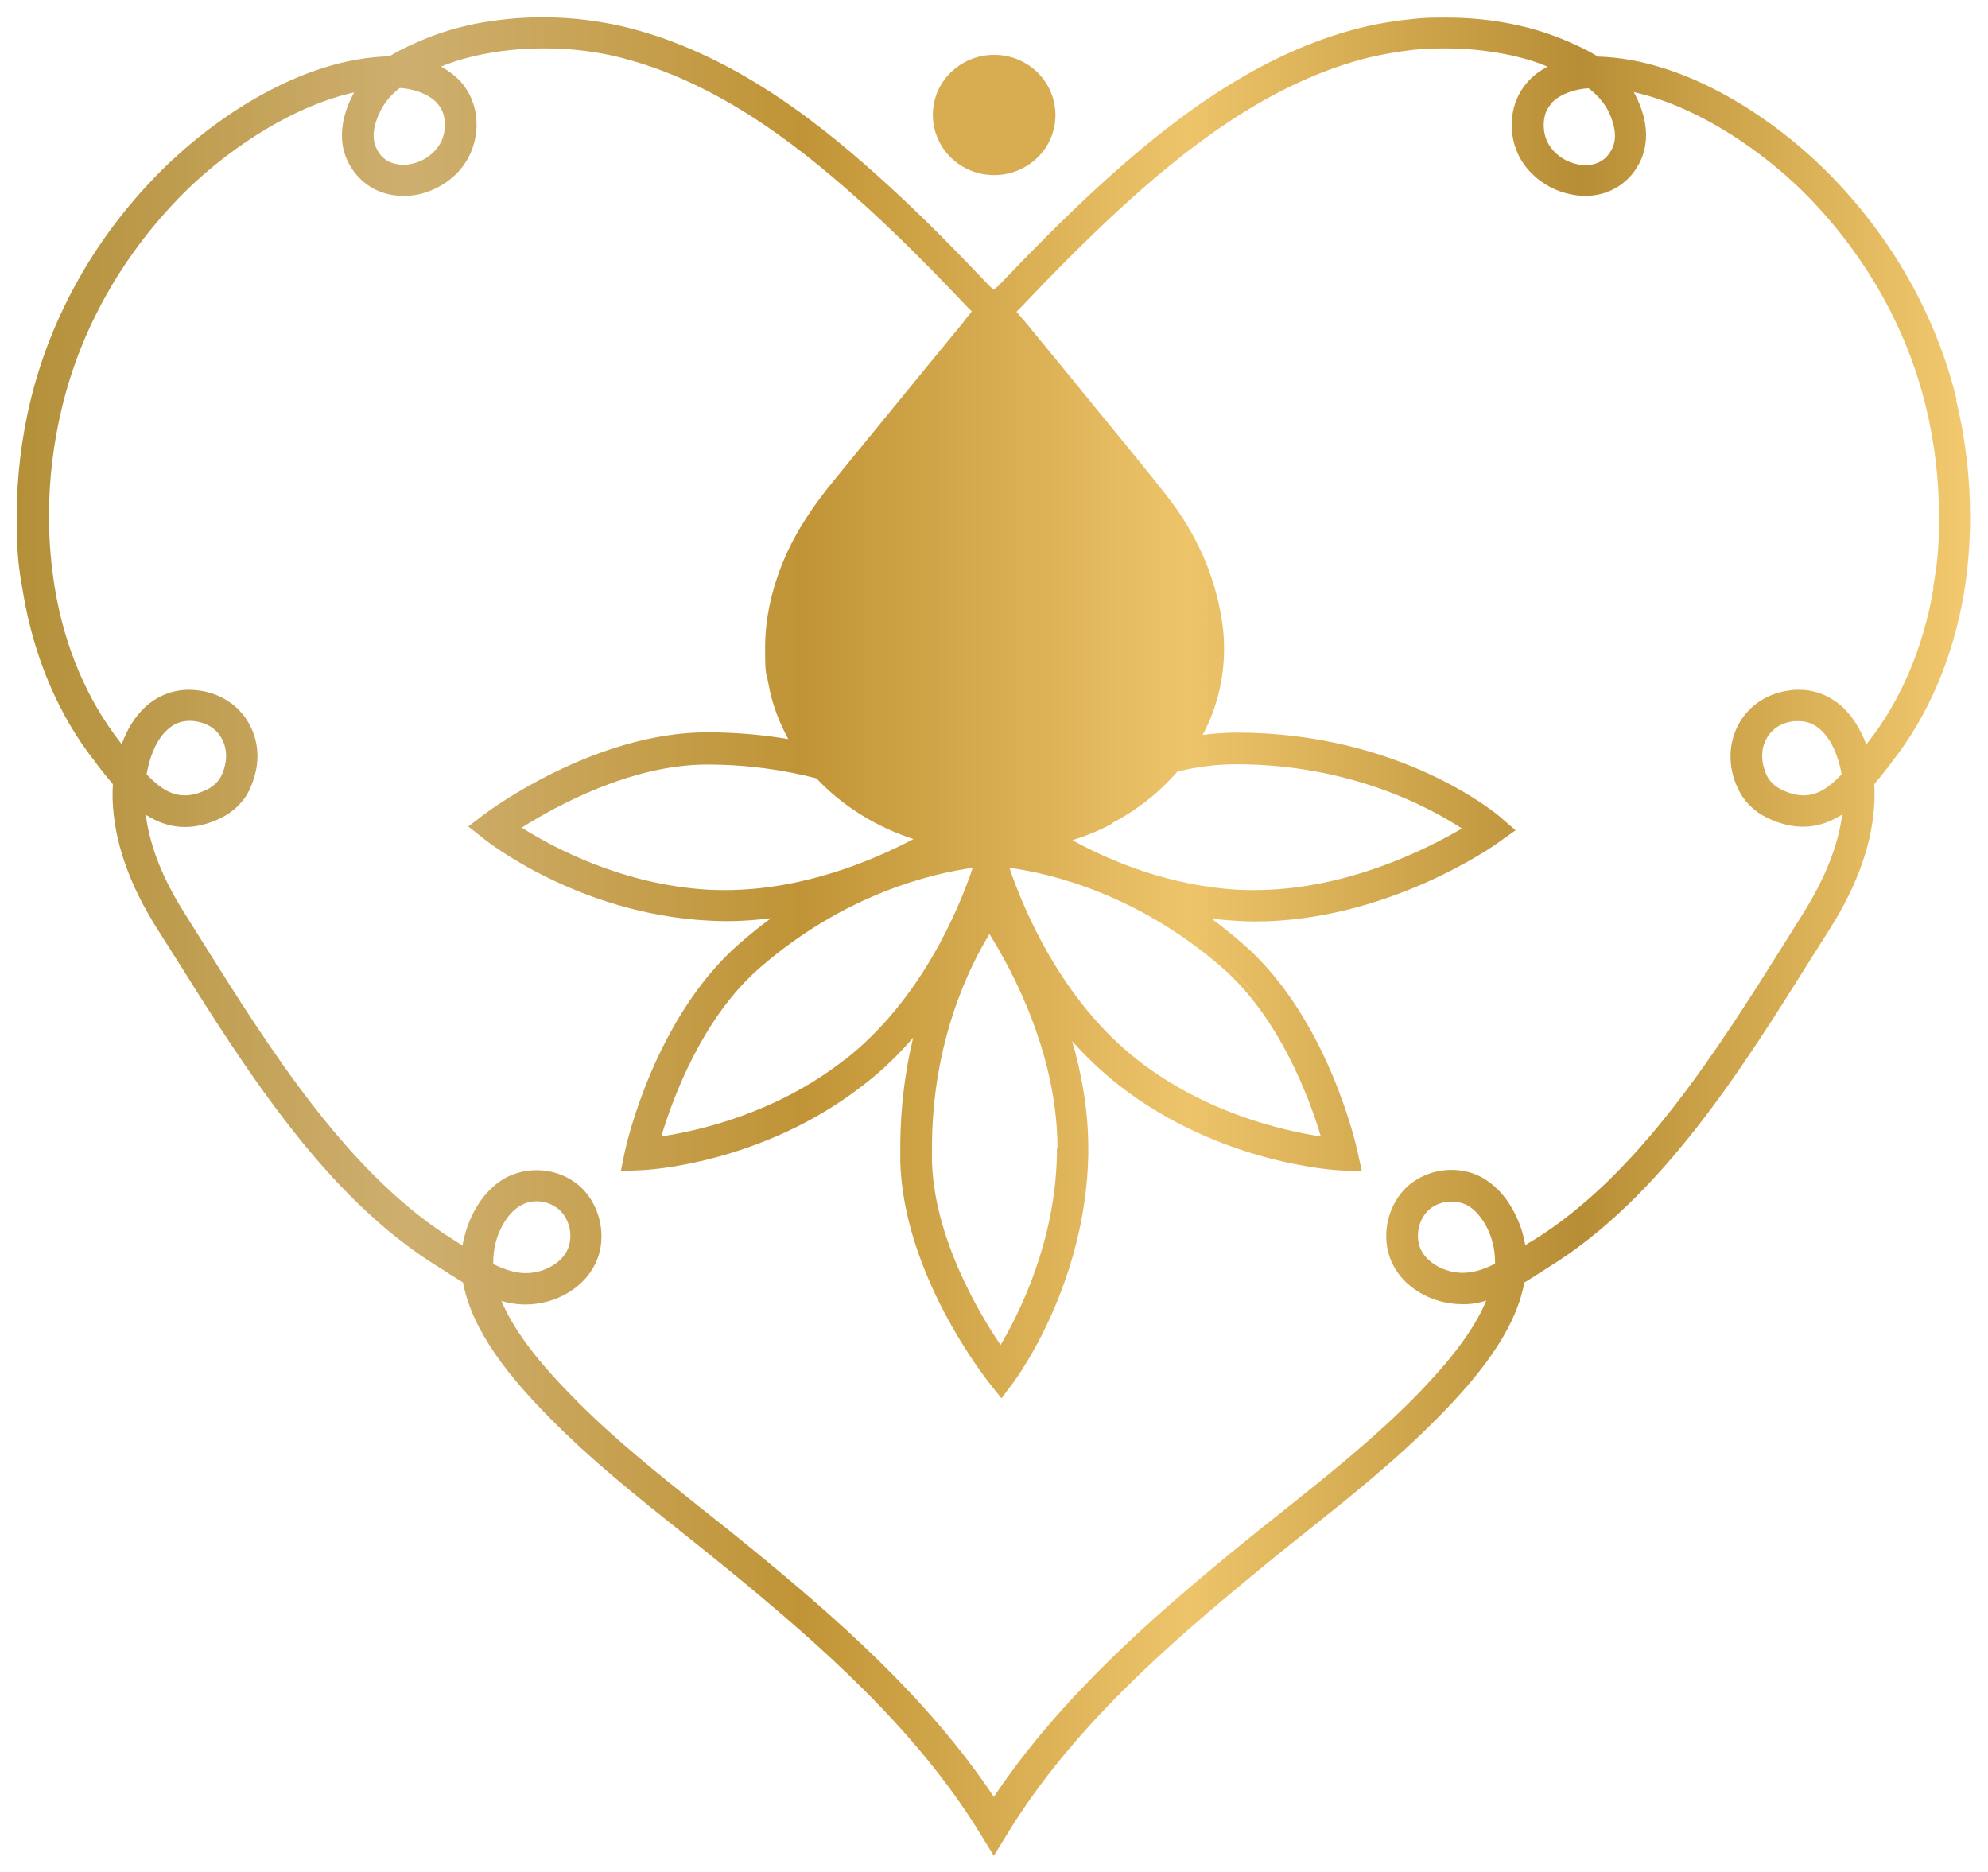 <?xml version="1.0" encoding="UTF-8"?>
<svg id="Ebene_1" data-name="Ebene 1" xmlns="http://www.w3.org/2000/svg" xmlns:xlink="http://www.w3.org/1999/xlink" version="1.1" viewBox="0 0 677.9 638.2">
  <defs>
    <style>
      .cls-1 {
        fill: url(#linear-gradient);
      }

      .cls-1, .cls-2 {
        stroke-width: 0px;
      }

      .cls-2 {
        fill: #d8ad52;
      }
    </style>
    <linearGradient id="linear-gradient" x1="6" y1="319.5" x2="672" y2="319.5" gradientUnits="userSpaceOnUse">
      <stop offset="0" stop-color="#b3924f"/>
      <stop offset="0" stop-color="#b49039"/>
      <stop offset=".2" stop-color="#ceaf6f"/>
      <stop offset=".4" stop-color="#c09436"/>
      <stop offset=".6" stop-color="#eec46b"/>
      <stop offset=".8" stop-color="#b78e35"/>
      <stop offset="1" stop-color="#f4ca70"/>
    </linearGradient>
  </defs>
  <path class="cls-2" d="M339,59.7c5.8,0,11-2.3,14.8-6,3.8-3.7,6.1-8.8,6.1-14.5s-2.4-10.8-6.1-14.5c-3.8-3.7-9-6-14.8-6s-11,2.3-14.8,6c-3.8,3.7-6.1,8.8-6.1,14.5s2.4,10.8,6.1,14.5c3.8,3.7,9,6,14.8,6Z"/>
  <path class="cls-1" d="M667.2,136.3l-.7.2.7-.2c-6.9-28.3-21.7-54.7-42.9-76.4-18.9-19.3-49.3-39.8-79.4-40.6-3.9-2.4-8.1-4.3-12.5-6.1-5.2-2.1-10.8-3.8-16.8-5-7.3-1.5-14.9-2.2-22.7-2.2s-8.1.2-12.2.6c-6.7.7-13.3,1.9-19.5,3.6-35.6,9.7-64.9,33.6-86.5,53.3-12.6,11.5-24.4,23.7-34.4,34.1-.5.4-1,.8-1.5,1.2-.4-.4-.8-.8-1.3-1.2-9.9-10.4-21.7-22.6-34.4-34.2-21.5-19.7-50.8-43.6-86.5-53.3-6.2-1.7-12.7-2.9-19.5-3.6-4.1-.4-8.2-.6-12.2-.6-7.8,0-15.4.8-22.8,2.2-5.9,1.2-11.6,2.9-16.8,5-4.4,1.8-8.6,3.7-12.5,6.1-30.1.7-60.5,21.2-79.4,40.6-21.2,21.7-36,48.2-42.9,76.4-3.2,13.1-4.8,26.6-4.8,39.9s.7,17.6,2.2,26.2c3.7,21.9,12.1,41.7,24.5,57.4l1.4,1.9c1.5,1.9,3,3.8,4.7,5.8-.1,1.2-.1,2.4-.1,3.5s0,1.2,0,1.7c.5,14.2,5.5,28.8,15.4,44.4l5.7,9c24.2,38.5,51.5,82.3,90,106h0c1.3.8,2.6,1.6,3.9,2.5,1.5.9,3,1.9,4.5,2.8,3.1,16.9,16.4,32.8,29.2,45.8,14.4,14.7,30.6,27.6,46.2,40,5.5,4.4,11,8.8,16.5,13.3,29.3,24.1,62.4,52.8,84.5,88.9l4.6,7.5,4.6-7.5c22-36.1,55.2-64.8,84.5-88.9,5.4-4.5,10.9-8.9,16.4-13.3,15.6-12.4,31.8-25.3,46.2-40,12.8-13,26.1-28.9,29.2-45.8,1.6-.9,3-1.9,4.5-2.8,1.3-.8,2.6-1.7,3.9-2.5,38.4-23.7,65.8-67.5,89.9-106l5.7-9c9.9-15.6,14.9-30.2,15.4-44.4h0c0-.4,0-.9,0-1.3,0-1.3,0-2.6-.1-3.9,1.7-2,3.2-3.9,4.7-5.8l1.4-1.9c12.4-15.7,20.8-35.6,24.5-57.4,1.4-8.5,2.1-17.3,2.1-26.2,0-13.3-1.6-26.7-4.8-39.9ZM529.2,35c3.1-3.2,8.4-4.7,12.5-4.9,2.4,1.8,4.3,3.8,5.9,6.3.9,1.4,3.1,5.7,3.1,9.9,0,1.3-.2,2.7-.8,4-1.1,2.5-2.7,4-4.4,4.9-1.7.9-3.5,1.1-5,1.1s-2.1-.1-2.6-.3c-2.7-.5-5.5-1.9-7.7-4.1-2.2-2.2-3.7-5.1-3.8-8.8v-.4c0-3.2.9-5.6,2.9-7.7h0ZM379.3,280.6c8.8-4.6,16.2-10.6,22.2-17.5,6.5-1.6,13.2-2.5,20-2.5h0c38.5,0,65.5,14.4,77,21.9-12.1,7.1-39.6,21-70.7,21-1.8,0-3.5,0-5.3-.1-24-1.3-44.3-10-56.8-16.9,4.7-1.5,9.4-3.4,13.8-5.8h0ZM430.5,343c-3.8-5.1-8-9.9-12.8-14.2h0,0c4.8,4.2,9.1,9.1,12.8,14.2ZM450.4,387.5c-12.6-1.9-39-7.8-62.4-26-26.1-20.4-39-51.5-43.8-65.6,13.5,1.8,43.4,8.7,72.5,34,19.5,16.9,29.8,44.5,33.7,57.6ZM360.4,391.6c0,.7,0,1.4,0,2.2-.6,29.6-12.7,53.8-19.2,64.8-7.7-11.3-22.6-36.7-23.4-62.5,0-1.6,0-3.2,0-4.7,0-36,12.7-61.7,19.6-72.9,7.7,12.3,23.2,40.9,23.2,73.2ZM287.8,361.5c-23.3,18.2-49.7,24.1-62.3,26,3.9-13.1,14.1-40.7,33.7-57.6,29.1-25.3,59-32.1,72.5-34-4.7,14-17.6,45.2-43.8,65.6ZM130.5,36.4h0c1.5-2.5,3.5-4.6,5.8-6.4,4.1.2,9.4,1.7,12.5,4.9h0c1.9,2,2.9,4.4,2.9,7.5v.6c-.1,3.7-1.6,6.6-3.8,8.8-2.2,2.2-5,3.6-7.7,4.1h0c-.6.1-1.5.3-2.6.3s0,0,0,0h0c-1.5,0-3.3-.3-5-1.1-1.7-.9-3.3-2.3-4.4-4.9-.6-1.3-.8-2.6-.8-4,0-4.2,2.3-8.5,3.2-9.9ZM168.2,430.4c0-4.3.9-8.4,3.1-12.5,1.3-2.4,3.5-5.5,6.7-7.1,1.5-.8,3.3-1.2,5-1.2h0c2.8,0,5.5,1,7.6,2.8,2.5,2.2,3.9,5.6,3.9,9,0,1.2-.2,2.4-.5,3.5-1.9,5.9-8.8,9.2-14.6,9.2h-.6c-3.6-.1-7.1-1.4-10.6-3.1,0-.2,0-.3,0-.5ZM509.8,430.9c-3.5,1.8-7,3-10.6,3.1h-.6s0,0,0,0c-5.6,0-12.7-3.3-14.6-9.2-.3-1.1-.5-2.2-.5-3.4,0-3.4,1.4-6.9,3.9-9h0c2-1.8,4.9-2.7,7.6-2.7,1.8,0,3.5.4,5,1.1h0s0,0,0,0c3.2,1.6,5.4,4.8,6.7,7.1,2.1,4,3.1,8.1,3.1,12.3s0,.5,0,.7ZM659.3,200.6c-3.4,20.1-11.1,38.3-22.4,52.6h0s-.5.7-.5.7c-1.8-4.8-4.4-9.4-8.2-12.9h0c-4.1-3.7-9.2-5.8-14.7-5.8h0c-1,0-2,0-3.1.2-7.5.9-13.9,5-17.4,11.3-1.9,3.4-2.9,7.2-2.9,11.1s.8,7.4,2.5,11c2,4.4,5.5,7.9,10.1,10.1,4.4,2.1,8.4,3,12.2,3h0c5,0,9.4-1.7,13.3-4.2-1.4,10.6-5.8,21.7-13.3,33.7l-5.7,9.1c-23.6,37.6-50.4,80.3-86.5,102.5h0c-.9.5-1.7,1-2.6,1.6-.6-3.9-1.9-7.8-4-11.7-2.8-5.3-6.7-9.3-11.3-11.7-3.1-1.6-6.5-2.3-9.9-2.3-5.3,0-10.6,1.9-14.7,5.4-4.8,4.3-7.5,10.7-7.5,17.1,0,2.3.3,4.6,1,6.7,3.6,11,14.9,16.6,24.8,16.6.3,0,.7,0,1,0,2.6,0,5-.5,7.3-1.2-4.7,11.4-14.4,22.6-23.8,32.3-13.9,14.2-29.8,26.9-45.2,39.2-5.6,4.4-11.1,8.8-16.6,13.3-28.1,23.1-59.5,50.3-82.3,84.4-22.8-34.2-54.3-61.4-82.3-84.4-5.5-4.5-11-8.9-16.6-13.3-15.4-12.3-31.3-24.9-45.2-39.2-9.4-9.6-19.1-20.9-23.8-32.2,2.3.7,4.8,1.1,7.3,1.2.3,0,.6,0,1,0,9.9,0,21.1-5.6,24.8-16.6h0c.7-2.2,1-4.4,1-6.7,0-6.4-2.7-12.9-7.5-17.1-4.1-3.6-9.4-5.4-14.7-5.4-3.4,0-6.8.8-9.9,2.3-4.5,2.3-8.5,6.4-11.3,11.7-2.1,3.9-3.3,7.9-4,11.7-.8-.5-1.7-1.1-2.5-1.6h0c-36.2-22.3-62.9-64.9-86.5-102.5l-5.7-9.1c-7.6-12-11.9-23-13.3-33.7,3.9,2.5,8.3,4.2,13.3,4.2h0c3.7,0,7.8-.9,12.2-3,4.5-2.2,8.1-5.7,10.1-10.2,1.6-3.6,2.5-7.3,2.5-11,0-3.9-1-7.7-2.9-11.1-3.5-6.3-9.9-10.4-17.4-11.3-1-.1-2-.2-3-.2-5.6,0-10.6,2-14.8,5.7-3.8,3.5-6.5,8.1-8.2,12.9l-.5-.7h0c-11.2-14.3-19-32.5-22.3-52.6-1.3-8-2-16.2-2-24.5,0-12.4,1.5-25,4.5-37.3,6.4-26.4,20.2-51.1,40.1-71.5,14-14.4,36.7-30.6,59.5-35.7-1.7,3-4.2,8.5-4.2,14.7,0,2.7.5,5.5,1.7,8.2,3.5,7.8,10.7,12.4,19.2,12.4h0c1.5,0,3.1-.1,4.7-.4,4.7-.9,9.7-3.4,13.5-7.2,3.8-3.9,6.5-9.2,6.8-15.9,0-.3,0-.5,0-.8,0-5.8-2-11-5.8-15.1-1.8-1.8-3.9-3.4-6.3-4.7,4.4-1.8,9.2-3.2,14.2-4.2,6.6-1.3,13.5-2,20.6-2s7.4.2,11.1.5c6.2.6,12.2,1.7,17.8,3.3,33.3,9.1,61.3,31.9,82,50.8,12.4,11.3,24.1,23.4,33.9,33.7h0s1.4,1.4,1.4,1.4c-1.4,1.7-2.4,2.9-2.8,3.5h0s-.2.3-.2.3c-14.6,17.7-29.1,35.6-43.7,53.4-7,8.5-13.2,17.5-17.4,27.5-4.1,9.8-6.4,19.8-6.4,30s.4,8,1.1,12.1c1.2,6.8,3.6,13.2,6.8,19-8.4-1.4-17.7-2.3-27.6-2.3-38.5,0-74.4,26.7-76,27.9l-5.5,4.2,5.4,4.3c1.4,1.1,32.5,25.5,76.4,27.8h0c2,.1,4,.2,6,.2,5.3,0,10.4-.4,15.4-1-3.6,2.6-7.1,5.5-10.7,8.6-29,25.2-38.7,68.9-39.1,70.8h0s-1.4,6.8-1.4,6.8l6.9-.3h0c1.9,0,41.4-2.1,75.9-29.1,6.4-4.9,12-10.4,16.9-16.1-2.6,10.8-4.4,23.3-4.4,37.3s0,3.4,0,5.2c1.2,38.4,29,73.5,30.2,75.1l4.3,5.4,4.2-5.6c1-1.4,24.5-33.3,25.4-77.3,0-.8,0-1.6,0-2.4,0-13.1-2.3-25.5-5.5-36.5,4.7,5.3,10,10.3,15.9,15,34.6,27,74.1,29,75.9,29.1h0s7,.3,7,.3l-1.5-6.8h0c-.4-1.9-10.1-45.6-39.1-70.8-3.6-3.1-7.2-6-10.7-8.6,2.9.4,5.8.6,8.8.8h0c2,.1,4.1.2,6,.2,44.8,0,81.5-25.7,83.3-27.1h0s5.6-4,5.6-4l-5.2-4.5c-1.4-1.2-34.2-28.8-90-28.8-3.9,0-7.7.3-11.5.8,4.8-9,7.3-19,7.3-29.4,0-3.1-.2-6.2-.7-9.4-2.4-15.8-8.9-30.2-19.1-43.1-10.3-13.1-21-25.8-31.4-38.7h0c-5.2-6.3-10.3-12.6-15.5-18.9,0,0-.2-.2-.6-.7h0c-.3-.4-.6-.8-1-1.2-.4-.5-.8-.9-1.2-1.4l-.2-.2h0c-.3-.5-.7-.9-1.1-1.3l1.5-1.5h0c9.8-10.3,21.5-22.3,33.9-33.7,20.7-18.9,48.7-41.7,82.1-50.8,5.6-1.5,11.6-2.6,17.7-3.3,3.7-.4,7.5-.5,11.1-.5,7.1,0,14,.7,20.6,2,5.1,1,9.9,2.4,14.2,4.2-2.4,1.3-4.5,2.8-6.3,4.7-3.8,4-5.9,9.3-5.9,15.1,0,.3,0,.5,0,.8.2,6.6,2.9,12,6.8,15.8,3.8,3.9,8.8,6.3,13.5,7.2,1.6.3,3.2.5,4.7.5h0c8.4,0,15.7-4.6,19.1-12.4,1.2-2.8,1.7-5.6,1.7-8.3,0-6.2-2.5-11.7-4.2-14.7,22.8,5.1,45.5,21.3,59.5,35.7,19.8,20.3,33.7,45.1,40.1,71.5,3,12.3,4.5,25,4.5,37.4s-.7,16.4-2,24.3h0ZM628,264c-4.3,4.6-8.3,7.2-13,7.2-2.3,0-4.8-.6-7.6-2-2.3-1.1-4-2.8-5-4.9-1-2.2-1.5-4.4-1.5-6.6s.5-4.1,1.5-5.9c1.8-3.3,5.1-5.4,9.3-5.9h0c.5,0,1.1,0,1.7,0,2.9,0,5.3,1,7.5,3,3.7,3.4,6.1,9.3,7.1,15.2ZM75.6,264.3c-1,2.1-2.7,3.8-5,4.9h0c-2.8,1.4-5.3,2-7.6,2h0c-4.7,0-8.7-2.6-13-7.2,1-5.9,3.3-11.8,7.1-15.2,2.2-2,4.6-3,7.5-3,.6,0,1.1,0,1.7.1,4.2.5,7.5,2.6,9.3,5.9h0c1,1.8,1.5,3.8,1.5,5.9s-.5,4.3-1.5,6.6h0ZM311.5,286.1c-14,7.4-37.8,17.4-64.2,17.4-1.8,0-3.5,0-5.3-.1-29.5-1.6-53.4-14.4-64.1-21.2,11.6-7.3,37.3-21.5,63.2-21.5h0c14,0,26.5,1.9,37.3,4.7,9,9.6,20.7,16.7,33.1,20.7Z"/>
</svg>